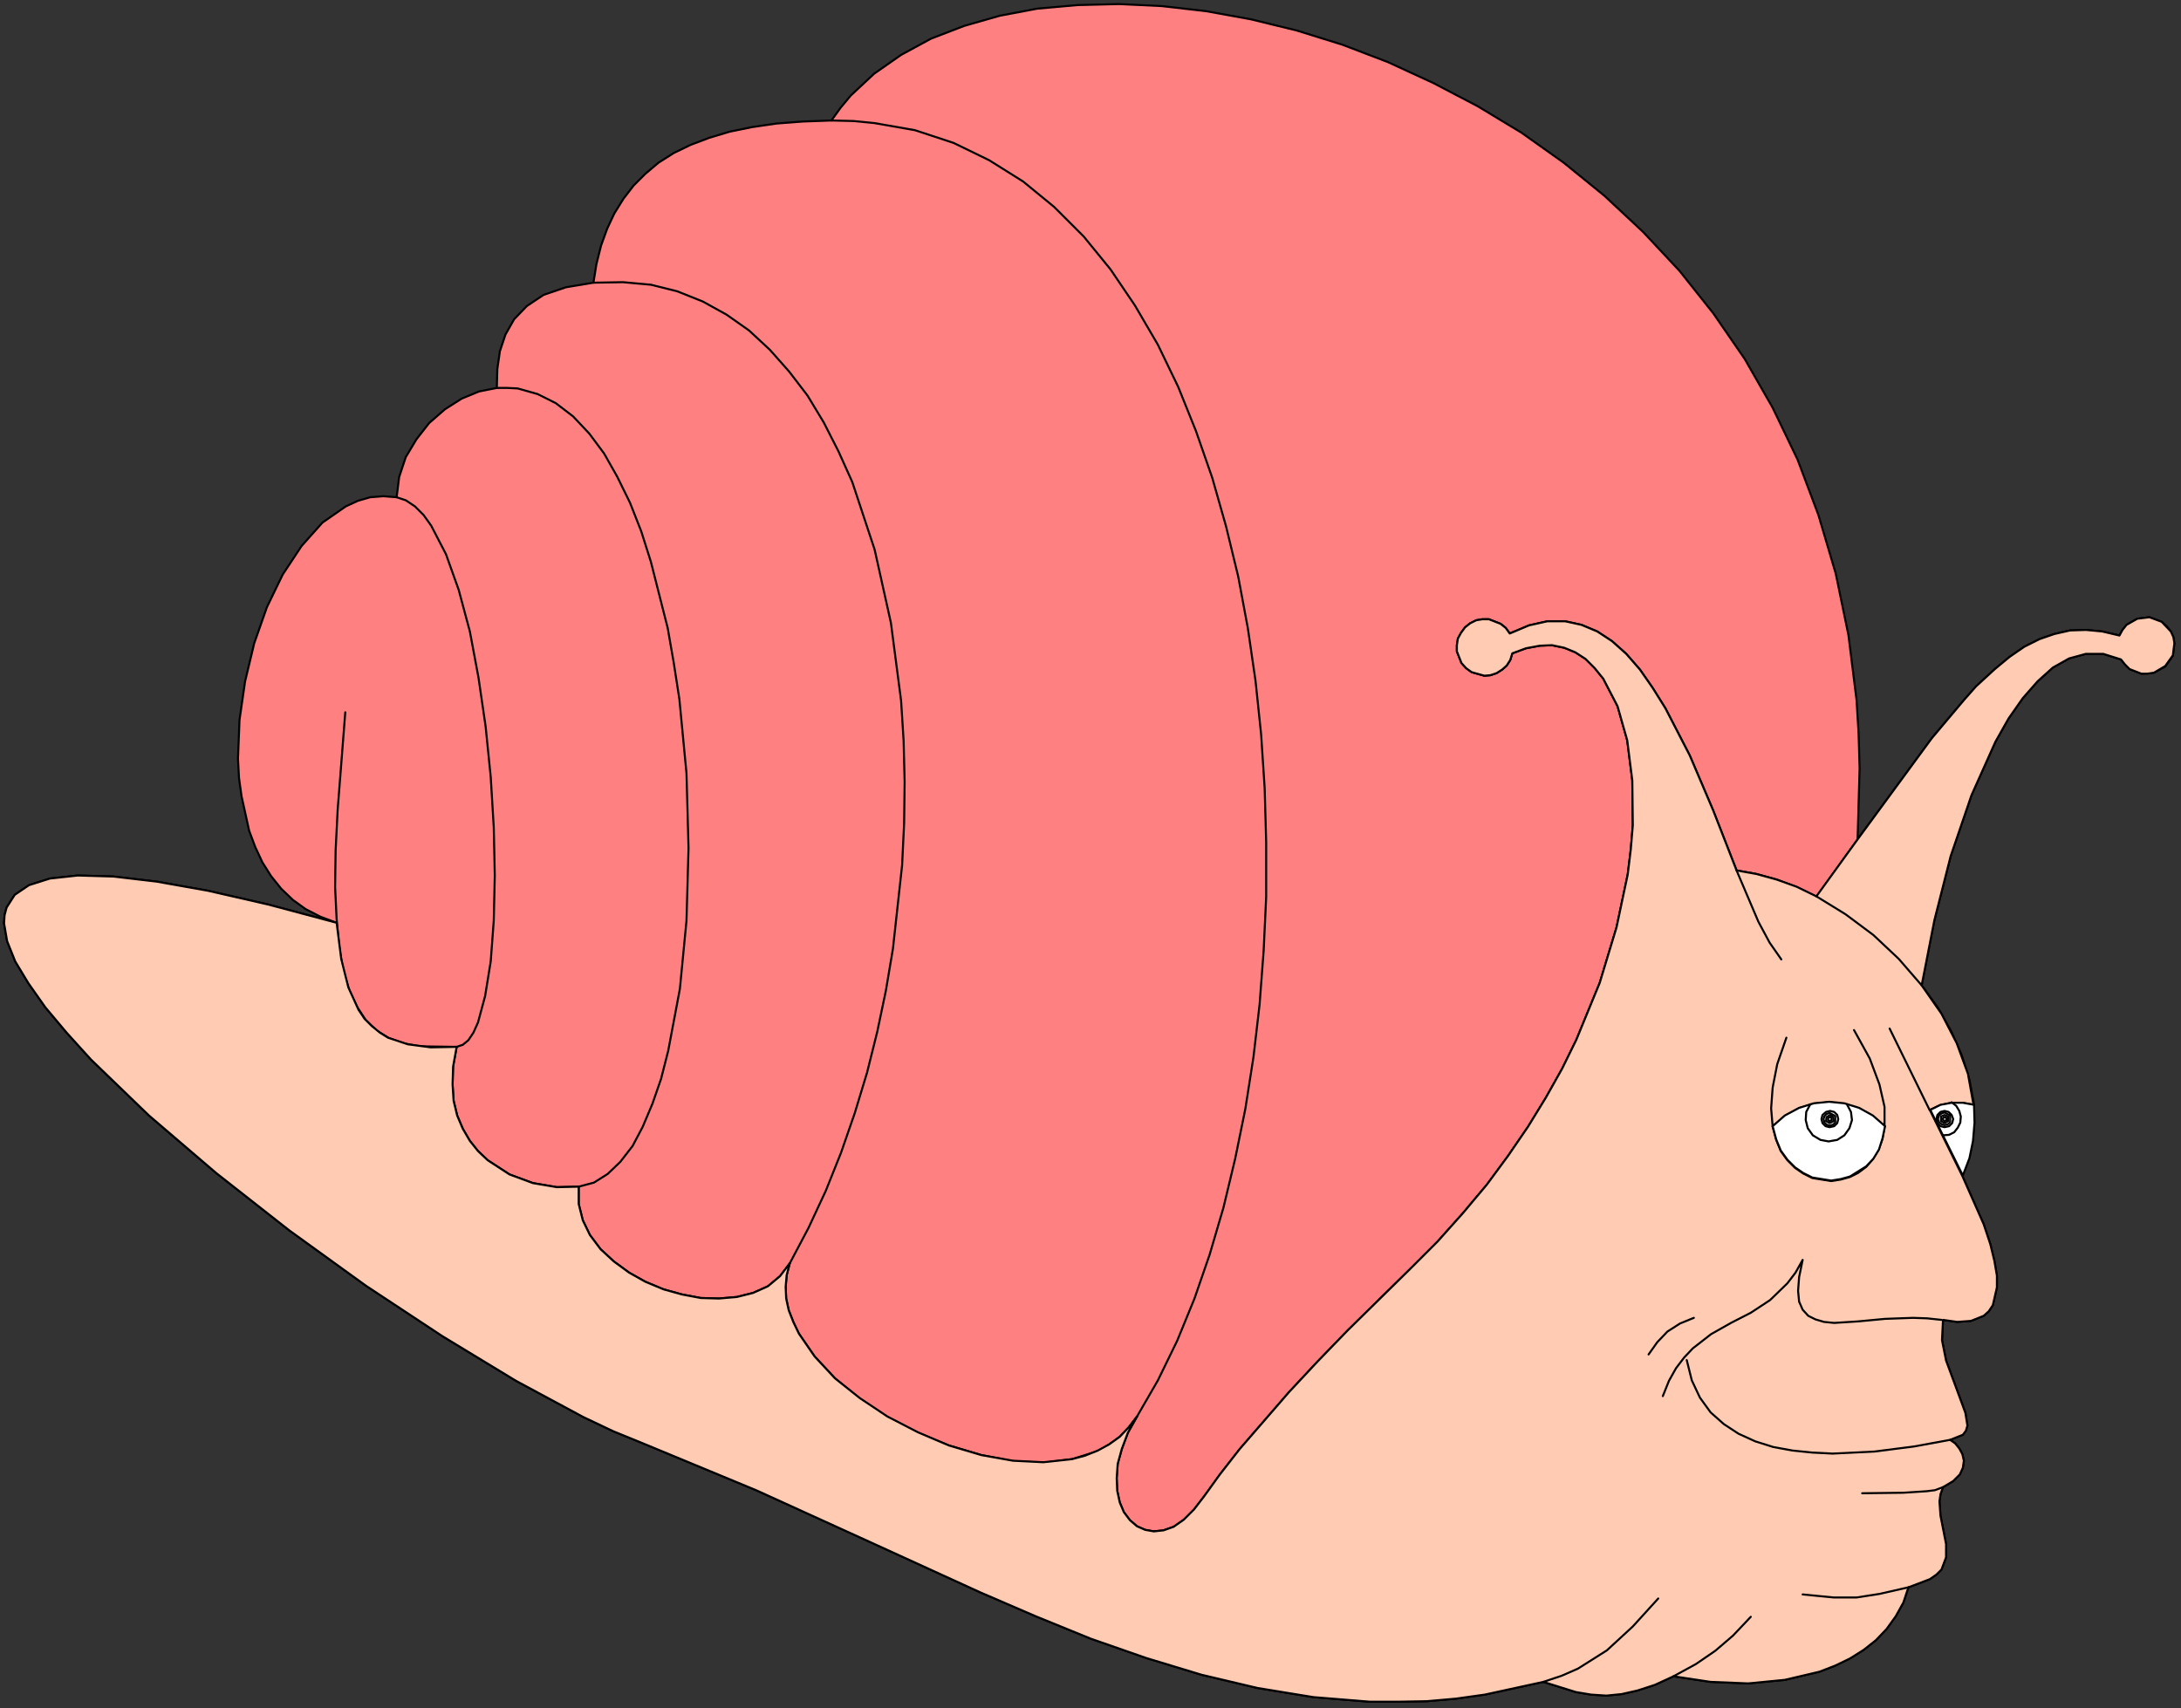 <?xml version="1.0" encoding="UTF-8" standalone="no"?>
<svg
   xmlns:dc="http://purl.org/dc/elements/1.1/"
   xmlns:cc="http://creativecommons.org/ns#"
   xmlns:rdf="http://www.w3.org/1999/02/22-rdf-syntax-ns#"
   xmlns:svg="http://www.w3.org/2000/svg"
   xmlns="http://www.w3.org/2000/svg"
   xmlns:sodipodi="http://sodipodi.sourceforge.net/DTD/sodipodi-0.dtd"
   xmlns:inkscape="http://www.inkscape.org/namespaces/inkscape"
   version="1.0"
   width="75.636mm"
   height="59.249mm"
   id="svg124"
   sodipodi:docname="CS000374.WMF">
  <rect width="100%" height="100%" fill="#333333" stroke="none"/>
  <sodipodi:namedview
     pagecolor="#ffffff"
     bordercolor="#666666"
     borderopacity="1"
     objecttolerance="10"
     gridtolerance="10"
     guidetolerance="10"
     inkscape:pageopacity="0"
     inkscape:pageshadow="2"
     inkscape:window-width="640"
     inkscape:window-height="480"
     id="namedview126" />
  <defs
     id="defs6">
    <clipPath
       clipPathUnits="userSpaceOnUse"
       id="clipWmfPath1">
      <path
         d="M 0,0 L 285.733,0 L 285.733,223.8 L 0,223.8 z"
         id="path2" />
    </clipPath>
    <pattern
       id="WMFhbasepattern"
       patternUnits="userSpaceOnUse"
       width="6"
       height="6"
       x="0"
       y="0" />
  </defs>
  <path
     style="fill:#ff8080;fill-rule:evenodd;fill-opacity:1;stroke:none;"
     clip-path="url(#clipWmfPath1)"
     d="  M 202.286,220.468   L 194.621,222.134   L 190.822,222.667   L 187.023,223   L 183.291,223.067   L 179.558,223.067   L 172.16,222.467   L 164.828,221.267   L 157.497,219.535   L 150.232,217.335   L 142.967,214.803   L 135.768,211.87   L 128.503,208.738   L 113.907,202.073   L 99.11,195.342   L 83.98,189.077   L 80.381,187.611   L 76.449,185.745   L 67.651,181.013   L 57.986,175.148   L 47.989,168.55   L 37.924,161.285   L 28.327,153.754   L 19.529,146.223   L 11.931,138.892   L 8.731,135.36   L 5.932,132.027   L 3.732,128.895   L 2,126.029   L 0.933,123.363   L 0.533,121.031   L 0.6,119.964   L 0.866,118.965   L 1.933,117.298   L 3.799,116.032   L 6.532,115.166   L 10.198,114.766   L 14.863,114.899   L 20.529,115.566   L 27.26,116.765   L 35.125,118.565   L 44.123,120.964   L 41.99,120.164   L 40.057,119.165   L 38.391,117.965   L 36.858,116.499   L 35.525,114.832   L 34.392,113.033   L 33.459,111.034   L 32.659,108.901   L 31.659,104.369   L 31.326,101.97   L 31.193,99.437   L 31.393,94.372   L 32.126,89.307   L 33.326,84.308   L 34.992,79.576   L 37.058,75.311   L 39.524,71.579   L 42.257,68.513   L 45.323,66.38   L 46.922,65.647   L 48.522,65.181   L 50.255,65.047   L 51.988,65.181   L 52.321,62.515   L 53.188,59.915   L 54.587,57.583   L 56.254,55.45   L 58.32,53.651   L 60.519,52.251   L 62.785,51.318   L 65.118,50.852   L 65.185,48.386   L 65.518,46.053   L 66.251,43.854   L 67.384,41.854   L 69.051,40.121   L 71.25,38.655   L 74.183,37.655   L 77.782,37.056   L 78.182,34.59   L 78.782,32.19   L 79.581,29.991   L 80.515,27.992   L 81.714,26.059   L 83.047,24.326   L 84.58,22.793   L 86.313,21.327   L 88.313,20.061   L 90.512,18.994   L 92.978,18.061   L 95.644,17.262   L 98.577,16.662   L 101.776,16.195   L 105.242,15.929   L 108.975,15.795   L 110.174,14.129   L 111.507,12.53   L 114.573,9.664   L 118.106,7.198   L 122.038,5.065   L 126.371,3.399   L 131.036,2.066   L 135.968,1.133   L 141.234,0.666   L 146.699,0.533   L 152.298,0.8   L 158.096,1.466   L 163.962,2.533   L 169.96,3.999   L 175.959,5.865   L 181.891,8.131   L 187.823,10.863   L 193.688,13.929   L 199.42,17.395   L 204.952,21.327   L 210.284,25.659   L 215.35,30.391   L 220.149,35.523   L 224.548,41.054   L 228.68,47.053   L 232.346,53.451   L 235.612,60.249   L 238.344,67.513   L 240.611,75.178   L 242.277,83.242   L 243.343,91.773   L 243.61,96.171   L 243.743,100.703   L 243.477,110.034   L 253.208,96.771   L 257.473,91.706   L 259.006,89.973   L 261.472,87.707   L 263.405,86.108   L 265.338,84.775   L 267.338,83.775   L 269.271,83.109   L 271.337,82.642   L 273.403,82.575   L 275.536,82.775   L 277.802,83.309   L 278.202,82.575   L 278.735,81.909   L 280.135,81.109   L 281.734,80.909   L 283.334,81.509   L 284,82.109   L 284.534,82.775   L 284.867,83.508   L 285,84.375   L 284.8,85.974   L 283.8,87.374   L 282.334,88.174   L 280.668,88.307   L 279.135,87.707   L 278.535,87.107   L 278.002,86.441   L 275.669,85.708   L 273.403,85.708   L 271.203,86.308   L 269.071,87.507   L 267.071,89.307   L 265.138,91.506   L 263.272,94.172   L 261.539,97.238   L 258.406,104.236   L 255.674,112.233   L 253.541,120.631   L 251.875,129.162   L 254.007,132.094   L 255.74,135.16   L 257.14,138.359   L 258.14,141.558   L 258.74,144.757   L 258.74,147.956   L 258.273,151.088   L 257.207,154.154   L 260.006,160.486   L 260.872,163.085   L 261.406,165.284   L 261.739,167.217   L 261.739,168.75   L 261.206,171.082   L 260.673,171.882   L 260.006,172.482   L 258.34,173.148   L 256.54,173.282   L 254.674,173.015   L 254.541,175.681   L 255.074,178.347   L 256.873,183.212   L 257.607,185.212   L 257.873,186.878   L 257.673,187.544   L 257.273,188.077   L 255.607,188.744   L 256.274,189.21   L 256.807,189.877   L 257.207,190.61   L 257.407,191.476   L 257.273,192.409   L 256.873,193.276   L 256.007,194.142   L 254.674,194.942   L 254.341,195.875   L 254.207,196.808   L 254.341,198.674   L 255.074,202.406   L 255.074,204.139   L 254.474,205.739   L 253.807,206.405   L 252.941,207.005   L 250.142,208.071   L 249.475,210.071   L 248.475,211.87   L 247.276,213.536   L 245.876,215.003   L 244.276,216.269   L 242.477,217.402   L 240.544,218.335   L 238.478,219.135   L 233.945,220.201   L 229.147,220.668   L 224.214,220.468   L 219.349,219.735   L 216.883,220.868   L 214.617,221.601   L 212.55,222.067   L 210.551,222.267   L 208.551,222.134   L 206.552,221.801   L 202.286,220.468  z "
     id="path8" />
  <path
     style="fill:none;stroke:#000000;stroke-width:0.267px;stroke-linecap:round;stroke-linejoin:round;stroke-miterlimit:4;stroke-dasharray:none;stroke-opacity:1;"
     clip-path="url(#clipWmfPath1)"
     d="  M 202.286,220.468   L 194.621,222.134   L 190.822,222.667   L 187.023,223   L 183.291,223.067   L 179.558,223.067   L 172.16,222.467   L 164.828,221.267   L 157.497,219.535   L 150.232,217.335   L 142.967,214.803   L 135.768,211.87   L 128.503,208.738   L 113.907,202.073   L 99.11,195.342   L 83.98,189.077   L 80.381,187.611   L 76.449,185.745   L 67.651,181.013   L 57.986,175.148   L 47.989,168.55   L 37.924,161.285   L 28.327,153.754   L 19.529,146.223   L 11.931,138.892   L 8.731,135.36   L 5.932,132.027   L 3.732,128.895   L 2,126.029   L 0.933,123.363   L 0.533,121.031   L 0.6,119.964   L 0.866,118.965   L 1.933,117.298   L 3.799,116.032   L 6.532,115.166   L 10.198,114.766   L 14.863,114.899   L 20.529,115.566   L 27.26,116.765   L 35.125,118.565   L 44.123,120.964   L 41.99,120.164   L 40.057,119.165   L 38.391,117.965   L 36.858,116.499   L 35.525,114.832   L 34.392,113.033   L 33.459,111.034   L 32.659,108.901   L 31.659,104.369   L 31.326,101.97   L 31.193,99.437   L 31.393,94.372   L 32.126,89.307   L 33.326,84.308   L 34.992,79.576   L 37.058,75.311   L 39.524,71.579   L 42.257,68.513   L 45.323,66.38   L 46.922,65.647   L 48.522,65.181   L 50.255,65.047   L 51.988,65.181   L 52.321,62.515   L 53.188,59.915   L 54.587,57.583   L 56.254,55.45   L 58.32,53.651   L 60.519,52.251   L 62.785,51.318   L 65.118,50.852   L 65.185,48.386   L 65.518,46.053   L 66.251,43.854   L 67.384,41.854   L 69.051,40.121   L 71.25,38.655   L 74.183,37.655   L 77.782,37.056   L 78.182,34.59   L 78.782,32.19   L 79.581,29.991   L 80.515,27.992   L 81.714,26.059   L 83.047,24.326   L 84.58,22.793   L 86.313,21.327   L 88.313,20.061   L 90.512,18.994   L 92.978,18.061   L 95.644,17.262   L 98.577,16.662   L 101.776,16.195   L 105.242,15.929   L 108.975,15.795   L 110.174,14.129   L 111.507,12.53   L 114.573,9.664   L 118.106,7.198   L 122.038,5.065   L 126.371,3.399   L 131.036,2.066   L 135.968,1.133   L 141.234,0.666   L 146.699,0.533   L 152.298,0.8   L 158.096,1.466   L 163.962,2.533   L 169.96,3.999   L 175.959,5.865   L 181.891,8.131   L 187.823,10.863   L 193.688,13.929   L 199.42,17.395   L 204.952,21.327   L 210.284,25.659   L 215.35,30.391   L 220.149,35.523   L 224.548,41.054   L 228.68,47.053   L 232.346,53.451   L 235.612,60.249   L 238.344,67.513   L 240.611,75.178   L 242.277,83.242   L 243.343,91.773   L 243.61,96.171   L 243.743,100.703   L 243.477,110.034   L 253.208,96.771   L 257.473,91.706   L 259.006,89.973   L 261.472,87.707   L 263.405,86.108   L 265.338,84.775   L 267.338,83.775   L 269.271,83.109   L 271.337,82.642   L 273.403,82.575   L 275.536,82.775   L 277.802,83.309   L 278.202,82.575   L 278.735,81.909   L 280.135,81.109   L 281.734,80.909   L 283.334,81.509   L 284,82.109   L 284.534,82.775   L 284.867,83.508   L 285,84.375   L 284.8,85.974   L 283.8,87.374   L 282.334,88.174   L 280.668,88.307   L 279.135,87.707   L 278.535,87.107   L 278.002,86.441   L 275.669,85.708   L 273.403,85.708   L 271.203,86.308   L 269.071,87.507   L 267.071,89.307   L 265.138,91.506   L 263.272,94.172   L 261.539,97.238   L 258.406,104.236   L 255.674,112.233   L 253.541,120.631   L 251.875,129.162   L 254.007,132.094   L 255.74,135.16   L 257.14,138.359   L 258.14,141.558   L 258.74,144.757   L 258.74,147.956   L 258.273,151.088   L 257.207,154.154   L 260.006,160.486   L 260.872,163.085   L 261.406,165.284   L 261.739,167.217   L 261.739,168.75   L 261.206,171.082   L 260.673,171.882   L 260.006,172.482   L 258.34,173.148   L 256.54,173.282   L 254.674,173.015   L 254.541,175.681   L 255.074,178.347   L 256.873,183.212   L 257.607,185.212   L 257.873,186.878   L 257.673,187.544   L 257.273,188.077   L 255.607,188.744   L 256.274,189.21   L 256.807,189.877   L 257.207,190.61   L 257.407,191.476   L 257.273,192.409   L 256.873,193.276   L 256.007,194.142   L 254.674,194.942   L 254.341,195.875   L 254.207,196.808   L 254.341,198.674   L 255.074,202.406   L 255.074,204.139   L 254.474,205.739   L 253.807,206.405   L 252.941,207.005   L 250.142,208.071   L 249.475,210.071   L 248.475,211.87   L 247.276,213.536   L 245.876,215.003   L 244.276,216.269   L 242.477,217.402   L 240.544,218.335   L 238.478,219.135   L 233.945,220.201   L 229.147,220.668   L 224.214,220.468   L 219.349,219.735   L 216.883,220.868   L 214.617,221.601   L 212.55,222.067   L 210.551,222.267   L 208.551,222.134   L 206.552,221.801   L 202.286,220.468  z "
     id="path10" />
  <path
     style="fill:none;stroke:#000000;stroke-width:0.267px;stroke-linecap:round;stroke-linejoin:round;stroke-miterlimit:4;stroke-dasharray:none;stroke-opacity:1;"
     clip-path="url(#clipWmfPath1)"
     d="  M 45.256,93.372   L 44.256,106.168   L 43.99,111.5   L 43.923,116.299   L 44.123,120.497   L 44.456,124.096   L 44.99,127.229   L 45.789,129.828   L 46.789,131.961   L 47.922,133.694   L 49.388,135.093   L 50.988,136.093   L 52.854,136.759   L 54.987,137.159   L 59.853,137.226   L 60.653,136.959   L 61.386,136.359   L 62.052,135.36   L 62.652,134.027   L 63.585,130.561   L 64.318,126.029   L 64.718,120.697   L 64.852,114.766   L 64.718,108.434   L 64.318,101.836   L 63.652,95.238   L 62.719,88.84   L 61.586,82.775   L 60.119,77.31   L 58.453,72.645   L 56.52,68.913   L 55.52,67.513   L 54.387,66.38   L 53.188,65.58   L 51.988,65.181  "
     id="path12" />
  <path
     style="fill:none;stroke:#000000;stroke-width:0.267px;stroke-linecap:round;stroke-linejoin:round;stroke-miterlimit:4;stroke-dasharray:none;stroke-opacity:1;"
     clip-path="url(#clipWmfPath1)"
     d="  M 65.118,50.852   L 66.518,50.852   L 67.851,50.918   L 70.45,51.651   L 72.85,52.851   L 75.116,54.584   L 77.249,56.85   L 79.182,59.449   L 80.914,62.515   L 82.581,65.914   L 84.047,69.646   L 85.313,73.645   L 87.513,82.309   L 88.313,86.907   L 89.046,91.639   L 89.979,101.37   L 90.246,111.167   L 89.979,120.697   L 89.113,129.628   L 87.58,137.759   L 86.646,141.425   L 85.513,144.69   L 84.247,147.689   L 82.914,150.222   L 81.314,152.288   L 79.648,153.888   L 77.849,155.02   L 75.849,155.554   L 72.983,155.62   L 69.85,155.087   L 66.784,153.954   L 63.918,152.088   L 62.652,150.888   L 61.586,149.555   L 60.653,147.956   L 59.919,146.223   L 59.453,144.29   L 59.319,142.158   L 59.386,139.825   L 59.853,137.226  "
     id="path14" />
  <path
     style="fill:none;stroke:#000000;stroke-width:0.267px;stroke-linecap:round;stroke-linejoin:round;stroke-miterlimit:4;stroke-dasharray:none;stroke-opacity:1;"
     clip-path="url(#clipWmfPath1)"
     d="  M 75.849,155.554   L 75.849,157.82   L 76.382,159.952   L 77.315,161.885   L 78.715,163.751   L 80.448,165.351   L 82.447,166.817   L 84.58,168.017   L 86.98,169.016   L 89.379,169.683   L 91.845,170.149   L 94.245,170.216   L 96.577,170.016   L 98.71,169.483   L 100.643,168.616   L 102.243,167.284   L 103.509,165.617   L 105.975,160.952   L 108.241,156.087   L 110.241,151.088   L 112.041,145.89   L 113.64,140.625   L 114.973,135.293   L 116.106,129.895   L 117.039,124.363   L 118.239,113.433   L 118.506,107.901   L 118.572,102.503   L 118.439,97.104   L 118.106,91.839   L 116.773,81.642   L 114.64,72.045   L 111.707,63.181   L 109.908,59.182   L 107.975,55.384   L 105.842,51.851   L 103.443,48.719   L 100.91,45.853   L 98.177,43.32   L 95.244,41.254   L 92.112,39.522   L 88.779,38.189   L 85.313,37.322   L 81.648,36.989   L 77.782,37.056  "
     id="path16" />
  <path
     style="fill:none;stroke:#000000;stroke-width:0.267px;stroke-linecap:round;stroke-linejoin:round;stroke-miterlimit:4;stroke-dasharray:none;stroke-opacity:1;"
     clip-path="url(#clipWmfPath1)"
     d="  M 108.975,15.795   L 111.841,15.862   L 114.573,16.129   L 119.905,17.062   L 124.971,18.728   L 129.636,20.994   L 134.102,23.793   L 138.168,27.125   L 142.034,30.991   L 145.566,35.323   L 148.765,40.055   L 151.765,45.187   L 154.431,50.718   L 156.763,56.517   L 158.896,62.648   L 160.696,68.979   L 162.295,75.577   L 163.562,82.375   L 164.562,89.24   L 165.295,96.238   L 165.761,103.303   L 165.961,110.434   L 165.961,117.565   L 165.628,124.63   L 165.095,131.694   L 164.295,138.559   L 163.229,145.357   L 161.896,151.888   L 160.363,158.286   L 158.563,164.418   L 156.563,170.216   L 154.297,175.748   L 151.765,180.946   L 149.032,185.678   L 147.965,187.078   L 146.766,188.344   L 145.366,189.344   L 143.9,190.21   L 140.501,191.276   L 136.768,191.743   L 132.769,191.543   L 128.637,190.743   L 124.371,189.477   L 120.305,187.811   L 116.306,185.745   L 112.707,183.345   L 109.441,180.68   L 106.775,177.814   L 104.709,174.815   L 103.976,173.282   L 103.376,171.749   L 103.043,170.216   L 102.976,168.683   L 103.109,167.15   L 103.509,165.617  "
     id="path18" />
  <path
     style="fill:none;stroke:#000000;stroke-width:0.267px;stroke-linecap:round;stroke-linejoin:round;stroke-miterlimit:4;stroke-dasharray:none;stroke-opacity:1;"
     clip-path="url(#clipWmfPath1)"
     d="  M 149.032,185.678   L 147.832,187.811   L 147.032,189.943   L 146.499,191.876   L 146.366,193.742   L 146.433,195.408   L 146.766,196.941   L 147.299,198.208   L 148.099,199.274   L 149.032,200.074   L 150.098,200.54   L 151.231,200.74   L 152.498,200.607   L 153.831,200.14   L 155.164,199.207   L 156.497,197.874   L 157.83,196.142   L 159.896,193.276   L 162.495,189.943   L 168.961,182.479   L 172.693,178.48   L 176.625,174.415   L 184.824,166.35   L 188.423,162.752   L 191.755,159.019   L 194.888,155.287   L 197.687,151.488   L 200.287,147.689   L 202.619,143.89   L 204.752,140.092   L 206.618,136.293   L 209.684,128.828   L 211.884,121.564   L 213.35,114.633   L 213.75,111.367   L 214.017,108.168   L 213.95,102.303   L 213.284,97.038   L 212.017,92.572   L 210.151,88.974   L 209.018,87.574   L 207.818,86.374   L 206.485,85.508   L 205.019,84.908   L 203.419,84.575   L 201.82,84.641   L 200.02,84.975   L 198.22,85.641   L 197.954,86.508   L 197.487,87.241   L 196.887,87.774   L 196.154,88.24   L 195.354,88.507   L 194.555,88.574   L 192.888,88.107   L 192.155,87.574   L 191.555,86.907   L 190.955,85.375   L 190.955,84.575   L 191.089,83.708   L 191.489,82.975   L 192.022,82.242   L 192.688,81.709   L 193.488,81.309   L 194.288,81.176   L 195.154,81.176   L 196.687,81.776   L 197.354,82.309   L 197.887,83.042   L 200.42,81.976   L 202.819,81.442   L 205.152,81.442   L 207.285,81.909   L 209.351,82.775   L 211.284,84.042   L 213.15,85.708   L 214.95,87.774   L 216.616,90.173   L 218.282,92.839   L 221.482,99.037   L 224.548,106.235   L 227.614,114.099   L 230.48,120.831   L 231.946,123.563   L 233.479,125.763  "
     id="path20" />
  <path
     style="fill:none;stroke:#000000;stroke-width:0.267px;stroke-linecap:round;stroke-linejoin:round;stroke-miterlimit:4;stroke-dasharray:none;stroke-opacity:1;"
     clip-path="url(#clipWmfPath1)"
     d="  M 227.614,114.099   L 230.213,114.566   L 232.879,115.299   L 235.478,116.299   L 238.078,117.565   L 241.877,119.831   L 245.543,122.564   L 248.875,125.696   L 251.875,129.162  "
     id="path22" />
  <path
     style="fill:none;stroke:#000000;stroke-width:0.267px;stroke-linecap:round;stroke-linejoin:round;stroke-miterlimit:4;stroke-dasharray:none;stroke-opacity:1;"
     clip-path="url(#clipWmfPath1)"
     d="  M 243.477,110.034   L 238.078,117.565  "
     id="path24" />
  <path
     style="fill:none;stroke:#000000;stroke-width:0.267px;stroke-linecap:round;stroke-linejoin:round;stroke-miterlimit:4;stroke-dasharray:none;stroke-opacity:1;"
     clip-path="url(#clipWmfPath1)"
     d="  M 247.676,134.827   L 257.207,154.154  "
     id="path26" />
  <path
     style="fill:none;stroke:#000000;stroke-width:0.267px;stroke-linecap:round;stroke-linejoin:round;stroke-miterlimit:4;stroke-dasharray:none;stroke-opacity:1;"
     clip-path="url(#clipWmfPath1)"
     d="  M 258.673,144.824   L 257.207,144.557   L 255.74,144.557   L 254.274,144.89   L 252.941,145.49  "
     id="path28" />
  <path
     style="fill:none;stroke:#000000;stroke-width:0.267px;stroke-linecap:round;stroke-linejoin:round;stroke-miterlimit:4;stroke-dasharray:none;stroke-opacity:1;"
     clip-path="url(#clipWmfPath1)"
     d="  M 254.607,148.889   L 255.407,148.822   L 256.074,148.422   L 256.607,147.889   L 256.873,147.156   L 257.007,146.423   L 256.807,145.69   L 256.407,145.023   L 255.74,144.557  "
     id="path30" />
  <path
     style="fill:none;stroke:#000000;stroke-width:0.267px;stroke-linecap:round;stroke-linejoin:round;stroke-miterlimit:4;stroke-dasharray:none;stroke-opacity:1;"
     clip-path="url(#clipWmfPath1)"
     d="  M 254.807,145.623   L 254.274,145.757   L 253.874,146.156   L 253.741,146.69   L 253.874,147.289   L 254.274,147.689   L 254.807,147.823   L 255.34,147.689   L 255.74,147.289   L 255.94,146.69   L 255.807,146.156   L 255.407,145.757   L 254.807,145.623  z "
     id="path32" />
  <path
     style="fill:none;stroke:#000000;stroke-width:0.267px;stroke-linecap:round;stroke-linejoin:round;stroke-miterlimit:4;stroke-dasharray:none;stroke-opacity:1;"
     clip-path="url(#clipWmfPath1)"
     d="  M 254.807,145.89   L 254.407,146.023   L 254.141,146.29   L 254.007,146.69   L 254.141,147.156   L 254.407,147.489   L 254.807,147.556   L 255.54,147.156   L 255.607,146.69   L 255.54,146.29   L 255.274,146.023   L 254.807,145.89  z "
     id="path34" />
  <path
     style="fill:none;stroke:#000000;stroke-width:0.267px;stroke-linecap:round;stroke-linejoin:round;stroke-miterlimit:4;stroke-dasharray:none;stroke-opacity:1;"
     clip-path="url(#clipWmfPath1)"
     d="  M 254.807,146.156   L 254.341,146.423   L 254.341,146.956   L 254.807,147.289   L 255.274,146.956   L 255.274,146.423   L 254.807,146.156  z "
     id="path36" />
  <path
     style="fill:none;stroke:#000000;stroke-width:0.267px;stroke-linecap:round;stroke-linejoin:round;stroke-miterlimit:4;stroke-dasharray:none;stroke-opacity:1;"
     clip-path="url(#clipWmfPath1)"
     d="  M 254.807,146.423   L 254.607,146.556   L 254.541,146.89   L 254.807,147.023   L 255.074,146.89   L 255.074,146.556   L 254.807,146.423  z "
     id="path38" />
  <path
     style="fill:none;stroke:#000000;stroke-width:0.267px;stroke-linecap:round;stroke-linejoin:round;stroke-miterlimit:4;stroke-dasharray:none;stroke-opacity:1;"
     clip-path="url(#clipWmfPath1)"
     d="  M 239.811,145.69   L 239.278,145.823   L 238.878,146.223   L 238.744,146.756   L 238.878,147.289   L 239.278,147.689   L 239.811,147.823   L 240.344,147.689   L 240.744,147.289   L 240.877,146.756   L 240.744,146.223   L 240.344,145.823   L 239.811,145.69  z "
     id="path40" />
  <path
     style="fill:none;stroke:#000000;stroke-width:0.267px;stroke-linecap:round;stroke-linejoin:round;stroke-miterlimit:4;stroke-dasharray:none;stroke-opacity:1;"
     clip-path="url(#clipWmfPath1)"
     d="  M 239.811,145.957   L 239.411,146.09   L 239.078,146.356   L 239.011,146.756   L 239.144,147.156   L 239.811,147.556   L 240.477,147.156   L 240.477,146.356   L 240.211,146.09   L 239.811,145.957  z "
     id="path42" />
  <path
     style="fill:none;stroke:#000000;stroke-width:0.267px;stroke-linecap:round;stroke-linejoin:round;stroke-miterlimit:4;stroke-dasharray:none;stroke-opacity:1;"
     clip-path="url(#clipWmfPath1)"
     d="  M 239.811,146.223   L 239.344,146.49   L 239.344,147.023   L 239.811,147.289   L 240.277,147.023   L 240.277,146.49   L 239.811,146.223  z "
     id="path44" />
  <path
     style="fill:none;stroke:#000000;stroke-width:0.267px;stroke-linecap:round;stroke-linejoin:round;stroke-miterlimit:4;stroke-dasharray:none;stroke-opacity:1;"
     clip-path="url(#clipWmfPath1)"
     d="  M 239.811,146.49   L 239.611,146.623   L 239.544,146.89   L 239.811,147.023   L 240.011,146.89   L 240.011,146.623   L 239.811,146.49  z "
     id="path46" />
  <path
     style="fill:none;stroke:#000000;stroke-width:0.267px;stroke-linecap:round;stroke-linejoin:round;stroke-miterlimit:4;stroke-dasharray:none;stroke-opacity:1;"
     clip-path="url(#clipWmfPath1)"
     d="  M 242.01,144.757   L 242.543,145.757   L 242.677,146.89   L 242.343,147.956   L 241.677,148.889   L 240.744,149.489   L 239.677,149.689   L 238.544,149.489   L 237.611,148.889   L 236.945,147.956   L 236.611,146.89   L 236.745,145.823   L 237.211,144.824  "
     id="path48" />
  <path
     style="fill:none;stroke:#000000;stroke-width:0.267px;stroke-linecap:round;stroke-linejoin:round;stroke-miterlimit:4;stroke-dasharray:none;stroke-opacity:1;"
     clip-path="url(#clipWmfPath1)"
     d="  M 232.346,147.689   L 233.945,146.29   L 235.745,145.29   L 237.678,144.69   L 239.677,144.49   L 241.677,144.69   L 243.61,145.29   L 245.409,146.29   L 247.009,147.689  "
     id="path50" />
  <path
     style="fill:none;stroke:#000000;stroke-width:0.267px;stroke-linecap:round;stroke-linejoin:round;stroke-miterlimit:4;stroke-dasharray:none;stroke-opacity:1;"
     clip-path="url(#clipWmfPath1)"
     d="  M 243.01,135.093   L 245.343,139.425   L 246.676,143.291   L 246.942,145.023   L 247.076,146.623   L 246.676,149.356   L 245.743,151.555   L 244.276,153.221   L 242.41,154.287   L 240.411,154.754   L 238.344,154.621   L 236.345,153.888   L 234.612,152.488   L 233.212,150.489   L 232.346,147.889   L 232.146,146.29   L 232.079,144.624   L 232.279,142.691   L 232.679,140.625   L 234.145,136.026  "
     id="path52" />
  <path
     style="fill:none;stroke:#000000;stroke-width:0.267px;stroke-linecap:round;stroke-linejoin:round;stroke-miterlimit:4;stroke-dasharray:none;stroke-opacity:1;"
     clip-path="url(#clipWmfPath1)"
     d="  M 254.474,173.015   L 252.608,172.815   L 250.742,172.749   L 247.076,172.882   L 243.543,173.215   L 240.411,173.415   L 239.078,173.282   L 237.945,172.948   L 237.011,172.482   L 236.278,171.682   L 235.812,170.616   L 235.678,169.216   L 235.812,167.417   L 236.278,165.151   L 235.345,166.817   L 234.279,168.217   L 232.013,170.416   L 229.48,172.082   L 226.88,173.415   L 224.281,174.881   L 221.882,176.747   L 220.749,177.947   L 219.682,179.347   L 218.749,181.013   L 217.949,183.012  "
     id="path54" />
  <path
     style="fill:none;stroke:#000000;stroke-width:0.267px;stroke-linecap:round;stroke-linejoin:round;stroke-miterlimit:4;stroke-dasharray:none;stroke-opacity:1;"
     clip-path="url(#clipWmfPath1)"
     d="  M 216.083,177.547   L 217.216,175.948   L 218.549,174.548   L 220.215,173.482   L 222.015,172.749  "
     id="path56" />
  <path
     style="fill:none;stroke:#000000;stroke-width:0.267px;stroke-linecap:round;stroke-linejoin:round;stroke-miterlimit:4;stroke-dasharray:none;stroke-opacity:1;"
     clip-path="url(#clipWmfPath1)"
     d="  M 221.082,178.28   L 221.748,180.946   L 222.815,183.212   L 224.214,185.145   L 225.947,186.678   L 227.88,187.944   L 230.08,188.944   L 232.412,189.677   L 234.945,190.143   L 237.545,190.41   L 240.211,190.543   L 245.676,190.277   L 250.875,189.61   L 255.607,188.744  "
     id="path58" />
  <path
     style="fill:none;stroke:#000000;stroke-width:0.267px;stroke-linecap:round;stroke-linejoin:round;stroke-miterlimit:4;stroke-dasharray:none;stroke-opacity:1;"
     clip-path="url(#clipWmfPath1)"
     d="  M 244.076,195.742   L 249.475,195.675   L 252.541,195.475   L 253.608,195.342   L 254.674,194.942  "
     id="path60" />
  <path
     style="fill:none;stroke:#000000;stroke-width:0.267px;stroke-linecap:round;stroke-linejoin:round;stroke-miterlimit:4;stroke-dasharray:none;stroke-opacity:1;"
     clip-path="url(#clipWmfPath1)"
     d="  M 250.142,208.071   L 246.343,208.938   L 243.343,209.404   L 240.344,209.404   L 236.278,209.004  "
     id="path62" />
  <path
     style="fill:none;stroke:#000000;stroke-width:0.267px;stroke-linecap:round;stroke-linejoin:round;stroke-miterlimit:4;stroke-dasharray:none;stroke-opacity:1;"
     clip-path="url(#clipWmfPath1)"
     d="  M 229.48,211.937   L 227.147,214.403   L 224.814,216.402   L 222.281,218.135   L 219.349,219.735  "
     id="path64" />
  <path
     style="fill:none;stroke:#000000;stroke-width:0.267px;stroke-linecap:round;stroke-linejoin:round;stroke-miterlimit:4;stroke-dasharray:none;stroke-opacity:1;"
     clip-path="url(#clipWmfPath1)"
     d="  M 202.286,220.468   L 204.686,219.668   L 206.818,218.735   L 210.618,216.336   L 214.017,213.203   L 217.349,209.538  "
     id="path66" />
  <path
     style="fill:#ffccb3;fill-rule:evenodd;fill-opacity:1;stroke:none;"
     clip-path="url(#clipWmfPath1)"
     d="  M 202.286,220.468   L 194.621,222.134   L 190.822,222.667   L 187.023,223   L 183.291,223.067   L 179.558,223.067   L 172.16,222.467   L 164.828,221.267   L 157.497,219.535   L 150.232,217.335   L 142.967,214.803   L 135.768,211.87   L 128.503,208.738   L 113.907,202.073   L 99.11,195.342   L 83.98,189.077   L 80.381,187.611   L 76.449,185.745   L 67.651,181.013   L 57.986,175.148   L 47.989,168.55   L 37.924,161.285   L 28.327,153.754   L 19.529,146.223   L 11.931,138.892   L 8.731,135.36   L 5.932,132.027   L 3.732,128.895   L 2,126.029   L 0.933,123.363   L 0.533,121.031   L 0.6,119.964   L 0.866,118.965   L 1.933,117.298   L 3.799,116.032   L 6.532,115.166   L 10.198,114.766   L 14.863,114.899   L 20.529,115.566   L 27.26,116.765   L 35.125,118.565   L 44.123,120.964   L 44.723,125.696   L 45.656,129.428   L 46.989,132.361   L 47.789,133.56   L 48.722,134.493   L 49.788,135.36   L 50.855,136.026   L 53.454,136.893   L 56.453,137.292   L 59.853,137.226   L 59.386,139.825   L 59.319,142.158   L 59.453,144.29   L 59.919,146.223   L 60.653,147.956   L 61.586,149.555   L 62.652,150.888   L 63.918,152.088   L 66.784,153.954   L 69.85,155.087   L 72.983,155.62   L 75.849,155.554   L 75.849,157.82   L 76.382,159.952   L 77.315,161.885   L 78.715,163.751   L 80.448,165.351   L 82.447,166.817   L 84.58,168.017   L 86.98,169.016   L 89.379,169.683   L 91.845,170.149   L 94.245,170.216   L 96.577,170.016   L 98.71,169.483   L 100.643,168.616   L 102.243,167.284   L 103.509,165.617   L 103.109,167.15   L 102.976,168.683   L 103.043,170.216   L 103.376,171.749   L 103.976,173.282   L 104.709,174.815   L 106.775,177.814   L 109.441,180.68   L 112.707,183.279   L 116.306,185.678   L 120.305,187.744   L 124.371,189.477   L 128.637,190.743   L 132.769,191.476   L 136.768,191.676   L 140.501,191.276   L 142.233,190.81   L 143.9,190.143   L 145.366,189.344   L 146.766,188.344   L 147.965,187.078   L 149.032,185.678   L 147.832,187.811   L 147.032,189.943   L 146.499,191.876   L 146.366,193.742   L 146.433,195.408   L 146.766,196.941   L 147.299,198.208   L 148.099,199.274   L 149.032,200.074   L 150.098,200.54   L 151.231,200.74   L 152.498,200.607   L 153.831,200.14   L 155.164,199.207   L 156.497,197.874   L 157.83,196.142   L 159.896,193.276   L 162.495,189.943   L 168.961,182.479   L 172.693,178.48   L 176.625,174.415   L 184.824,166.35   L 188.423,162.752   L 191.755,159.019   L 194.888,155.287   L 197.687,151.488   L 200.287,147.689   L 202.619,143.89   L 204.752,140.092   L 206.618,136.293   L 209.684,128.828   L 211.884,121.564   L 213.35,114.633   L 213.75,111.367   L 214.017,108.168   L 213.95,102.303   L 213.284,97.038   L 212.017,92.572   L 210.151,88.974   L 209.018,87.574   L 207.818,86.374   L 206.485,85.508   L 205.019,84.908   L 203.419,84.575   L 201.82,84.641   L 200.02,84.975   L 198.22,85.641   L 197.954,86.508   L 197.487,87.241   L 196.887,87.774   L 196.154,88.24   L 195.354,88.507   L 194.555,88.574   L 192.888,88.107   L 192.155,87.574   L 191.555,86.907   L 190.955,85.375   L 190.955,84.575   L 191.089,83.708   L 191.489,82.975   L 192.022,82.242   L 192.688,81.709   L 193.488,81.309   L 194.288,81.176   L 195.154,81.176   L 196.687,81.776   L 197.354,82.309   L 197.887,83.042   L 200.42,81.976   L 202.819,81.442   L 205.152,81.442   L 207.285,81.909   L 209.351,82.775   L 211.284,84.042   L 213.15,85.708   L 214.95,87.774   L 216.616,90.173   L 218.282,92.839   L 221.482,99.037   L 224.548,106.235   L 227.614,114.099   L 230.213,114.566   L 232.879,115.299   L 235.478,116.232   L 238.078,117.498   L 243.477,110.034   L 253.208,96.771   L 257.473,91.706   L 259.006,89.973   L 261.472,87.707   L 263.405,86.108   L 265.338,84.775   L 267.338,83.775   L 269.271,83.109   L 271.337,82.642   L 273.403,82.575   L 275.536,82.775   L 277.802,83.309   L 278.202,82.575   L 278.735,81.909   L 280.135,81.109   L 281.734,80.909   L 283.334,81.509   L 284.534,82.775   L 284.867,83.508   L 285,84.308   L 284.8,85.908   L 283.8,87.307   L 282.334,88.174   L 281.468,88.307   L 280.668,88.307   L 279.135,87.707   L 278.535,87.107   L 278.002,86.441   L 275.669,85.708   L 273.403,85.708   L 271.203,86.308   L 269.071,87.507   L 267.071,89.307   L 265.138,91.506   L 263.272,94.172   L 261.539,97.238   L 258.406,104.236   L 255.674,112.233   L 253.541,120.631   L 251.875,129.162   L 254.474,132.894   L 256.474,136.759   L 257.94,140.758   L 258.673,144.824   L 257.207,144.557   L 255.74,144.557   L 254.274,144.89   L 252.941,145.49   L 257.207,154.154   L 260.006,160.486   L 260.872,163.085   L 261.406,165.284   L 261.739,167.217   L 261.739,168.75   L 261.206,171.082   L 260.673,171.882   L 260.006,172.482   L 258.34,173.148   L 256.54,173.282   L 254.674,173.015   L 254.541,175.681   L 255.074,178.347   L 256.873,183.212   L 257.607,185.212   L 257.873,186.878   L 257.673,187.544   L 257.273,188.077   L 255.607,188.744   L 256.274,189.21   L 256.807,189.877   L 257.207,190.61   L 257.407,191.476   L 257.273,192.409   L 256.873,193.276   L 256.007,194.142   L 254.674,194.942   L 254.341,195.875   L 254.207,196.808   L 254.341,198.674   L 255.074,202.406   L 255.074,204.139   L 254.474,205.739   L 253.807,206.405   L 252.941,207.005   L 250.142,208.071   L 249.475,210.071   L 248.475,211.87   L 247.276,213.536   L 245.876,215.003   L 244.276,216.269   L 242.477,217.402   L 240.544,218.335   L 238.478,219.135   L 233.945,220.201   L 229.147,220.668   L 224.214,220.468   L 219.349,219.735   L 216.883,220.868   L 214.617,221.601   L 212.55,222.067   L 210.551,222.267   L 208.551,222.134   L 206.552,221.801   L 202.286,220.468  z    M 232.346,147.689   L 233.945,146.29   L 235.745,145.29   L 237.678,144.69   L 239.677,144.49   L 241.677,144.69   L 243.61,145.29   L 245.409,146.29   L 247.009,147.689   L 246.742,149.289   L 246.209,150.755   L 245.476,151.955   L 244.61,152.954   L 243.543,153.754   L 242.477,154.287   L 241.277,154.621   L 240.011,154.821   L 237.545,154.421   L 236.345,153.821   L 235.278,153.088   L 234.279,152.088   L 233.412,150.888   L 232.812,149.422   L 232.346,147.689  z   "
     id="path68" />
  <path
     style="fill:none;stroke:#000000;stroke-width:0.267px;stroke-linecap:round;stroke-linejoin:round;stroke-miterlimit:4;stroke-dasharray:none;stroke-opacity:1;"
     clip-path="url(#clipWmfPath1)"
     d="  M 202.286,220.468   L 194.621,222.134   L 190.822,222.667   L 187.023,223   L 183.291,223.067   L 179.558,223.067   L 172.16,222.467   L 164.828,221.267   L 157.497,219.535   L 150.232,217.335   L 142.967,214.803   L 135.768,211.87   L 128.503,208.738   L 113.907,202.073   L 99.11,195.342   L 83.98,189.077   L 80.381,187.611   L 76.449,185.745   L 67.651,181.013   L 57.986,175.148   L 47.989,168.55   L 37.924,161.285   L 28.327,153.754   L 19.529,146.223   L 11.931,138.892   L 8.731,135.36   L 5.932,132.027   L 3.732,128.895   L 2,126.029   L 0.933,123.363   L 0.533,121.031   L 0.6,119.964   L 0.866,118.965   L 1.933,117.298   L 3.799,116.032   L 6.532,115.166   L 10.198,114.766   L 14.863,114.899   L 20.529,115.566   L 27.26,116.765   L 35.125,118.565   L 44.123,120.964   L 44.723,125.696   L 45.656,129.428   L 46.989,132.361   L 47.789,133.56   L 48.722,134.493   L 49.788,135.36   L 50.855,136.026   L 53.454,136.893   L 56.453,137.292   L 59.853,137.226   L 59.386,139.825   L 59.319,142.158   L 59.453,144.29   L 59.919,146.223   L 60.653,147.956   L 61.586,149.555   L 62.652,150.888   L 63.918,152.088   L 66.784,153.954   L 69.85,155.087   L 72.983,155.62   L 75.849,155.554   L 75.849,157.82   L 76.382,159.952   L 77.315,161.885   L 78.715,163.751   L 80.448,165.351   L 82.447,166.817   L 84.58,168.017   L 86.98,169.016   L 89.379,169.683   L 91.845,170.149   L 94.245,170.216   L 96.577,170.016   L 98.71,169.483   L 100.643,168.616   L 102.243,167.284   L 103.509,165.617   L 103.109,167.15   L 102.976,168.683   L 103.043,170.216   L 103.376,171.749   L 103.976,173.282   L 104.709,174.815   L 106.775,177.814   L 109.441,180.68   L 112.707,183.279   L 116.306,185.678   L 120.305,187.744   L 124.371,189.477   L 128.637,190.743   L 132.769,191.476   L 136.768,191.676   L 140.501,191.276   L 142.233,190.81   L 143.9,190.143   L 145.366,189.344   L 146.766,188.344   L 147.965,187.078   L 149.032,185.678   L 147.832,187.811   L 147.032,189.943   L 146.499,191.876   L 146.366,193.742   L 146.433,195.408   L 146.766,196.941   L 147.299,198.208   L 148.099,199.274   L 149.032,200.074   L 150.098,200.54   L 151.231,200.74   L 152.498,200.607   L 153.831,200.14   L 155.164,199.207   L 156.497,197.874   L 157.83,196.142   L 159.896,193.276   L 162.495,189.943   L 168.961,182.479   L 172.693,178.48   L 176.625,174.415   L 184.824,166.35   L 188.423,162.752   L 191.755,159.019   L 194.888,155.287   L 197.687,151.488   L 200.287,147.689   L 202.619,143.89   L 204.752,140.092   L 206.618,136.293   L 209.684,128.828   L 211.884,121.564   L 213.35,114.633   L 213.75,111.367   L 214.017,108.168   L 213.95,102.303   L 213.284,97.038   L 212.017,92.572   L 210.151,88.974   L 209.018,87.574   L 207.818,86.374   L 206.485,85.508   L 205.019,84.908   L 203.419,84.575   L 201.82,84.641   L 200.02,84.975   L 198.22,85.641   L 197.954,86.508   L 197.487,87.241   L 196.887,87.774   L 196.154,88.24   L 195.354,88.507   L 194.555,88.574   L 192.888,88.107   L 192.155,87.574   L 191.555,86.907   L 190.955,85.375   L 190.955,84.575   L 191.089,83.708   L 191.489,82.975   L 192.022,82.242   L 192.688,81.709   L 193.488,81.309   L 194.288,81.176   L 195.154,81.176   L 196.687,81.776   L 197.354,82.309   L 197.887,83.042   L 200.42,81.976   L 202.819,81.442   L 205.152,81.442   L 207.285,81.909   L 209.351,82.775   L 211.284,84.042   L 213.15,85.708   L 214.95,87.774   L 216.616,90.173   L 218.282,92.839   L 221.482,99.037   L 224.548,106.235   L 227.614,114.099   L 230.213,114.566   L 232.879,115.299   L 235.478,116.232   L 238.078,117.498   L 243.477,110.034   L 253.208,96.771   L 257.473,91.706   L 259.006,89.973   L 261.472,87.707   L 263.405,86.108   L 265.338,84.775   L 267.338,83.775   L 269.271,83.109   L 271.337,82.642   L 273.403,82.575   L 275.536,82.775   L 277.802,83.309   L 278.202,82.575   L 278.735,81.909   L 280.135,81.109   L 281.734,80.909   L 283.334,81.509   L 284.534,82.775   L 284.867,83.508   L 285,84.308   L 284.8,85.908   L 283.8,87.307   L 282.334,88.174   L 281.468,88.307   L 280.668,88.307   L 279.135,87.707   L 278.535,87.107   L 278.002,86.441   L 275.669,85.708   L 273.403,85.708   L 271.203,86.308   L 269.071,87.507   L 267.071,89.307   L 265.138,91.506   L 263.272,94.172   L 261.539,97.238   L 258.406,104.236   L 255.674,112.233   L 253.541,120.631   L 251.875,129.162   L 254.474,132.894   L 256.474,136.759   L 257.94,140.758   L 258.673,144.824   L 257.207,144.557   L 255.74,144.557   L 254.274,144.89   L 252.941,145.49   L 257.207,154.154   L 260.006,160.486   L 260.872,163.085   L 261.406,165.284   L 261.739,167.217   L 261.739,168.75   L 261.206,171.082   L 260.673,171.882   L 260.006,172.482   L 258.34,173.148   L 256.54,173.282   L 254.674,173.015   L 254.541,175.681   L 255.074,178.347   L 256.873,183.212   L 257.607,185.212   L 257.873,186.878   L 257.673,187.544   L 257.273,188.077   L 255.607,188.744   L 256.274,189.21   L 256.807,189.877   L 257.207,190.61   L 257.407,191.476   L 257.273,192.409   L 256.873,193.276   L 256.007,194.142   L 254.674,194.942   L 254.341,195.875   L 254.207,196.808   L 254.341,198.674   L 255.074,202.406   L 255.074,204.139   L 254.474,205.739   L 253.807,206.405   L 252.941,207.005   L 250.142,208.071   L 249.475,210.071   L 248.475,211.87   L 247.276,213.536   L 245.876,215.003   L 244.276,216.269   L 242.477,217.402   L 240.544,218.335   L 238.478,219.135   L 233.945,220.201   L 229.147,220.668   L 224.214,220.468   L 219.349,219.735   L 216.883,220.868   L 214.617,221.601   L 212.55,222.067   L 210.551,222.267   L 208.551,222.134   L 206.552,221.801   L 202.286,220.468  z "
     id="path70" />
  <path
     style="fill:none;stroke:#000000;stroke-width:0.267px;stroke-linecap:round;stroke-linejoin:round;stroke-miterlimit:4;stroke-dasharray:none;stroke-opacity:1;"
     clip-path="url(#clipWmfPath1)"
     d="  M 232.346,147.689   L 233.945,146.29   L 235.745,145.29   L 237.678,144.69   L 239.677,144.49   L 241.677,144.69   L 243.61,145.29   L 245.409,146.29   L 247.009,147.689   L 246.742,149.289   L 246.209,150.755   L 245.476,151.955   L 244.61,152.954   L 243.543,153.754   L 242.477,154.287   L 241.277,154.621   L 240.011,154.821   L 237.545,154.421   L 236.345,153.821   L 235.278,153.088   L 234.279,152.088   L 233.412,150.888   L 232.812,149.422   L 232.346,147.689  z "
     id="path72" />
  <path
     style="fill:none;stroke:#000000;stroke-width:0.267px;stroke-linecap:round;stroke-linejoin:round;stroke-miterlimit:4;stroke-dasharray:none;stroke-opacity:1;"
     clip-path="url(#clipWmfPath1)"
     d="  M 227.614,114.099   L 230.48,120.831   L 231.946,123.563   L 233.479,125.763  "
     id="path74" />
  <path
     style="fill:none;stroke:#000000;stroke-width:0.267px;stroke-linecap:round;stroke-linejoin:round;stroke-miterlimit:4;stroke-dasharray:none;stroke-opacity:1;"
     clip-path="url(#clipWmfPath1)"
     d="  M 238.078,117.498   L 241.877,119.831   L 245.543,122.564   L 248.875,125.696   L 251.875,129.162  "
     id="path76" />
  <path
     style="fill:none;stroke:#000000;stroke-width:0.267px;stroke-linecap:round;stroke-linejoin:round;stroke-miterlimit:4;stroke-dasharray:none;stroke-opacity:1;"
     clip-path="url(#clipWmfPath1)"
     d="  M 247.676,134.827   L 252.941,145.557  "
     id="path78" />
  <path
     style="fill:none;stroke:#000000;stroke-width:0.267px;stroke-linecap:round;stroke-linejoin:round;stroke-miterlimit:4;stroke-dasharray:none;stroke-opacity:1;"
     clip-path="url(#clipWmfPath1)"
     d="  M 243.01,135.026   L 245.076,138.759   L 246.343,142.158   L 247.009,145.09   L 247.009,147.689  "
     id="path80" />
  <path
     style="fill:none;stroke:#000000;stroke-width:0.267px;stroke-linecap:round;stroke-linejoin:round;stroke-miterlimit:4;stroke-dasharray:none;stroke-opacity:1;"
     clip-path="url(#clipWmfPath1)"
     d="  M 232.346,147.689   L 232.146,145.29   L 232.346,142.558   L 232.946,139.492   L 234.145,136.026  "
     id="path82" />
  <path
     style="fill:none;stroke:#000000;stroke-width:0.267px;stroke-linecap:round;stroke-linejoin:round;stroke-miterlimit:4;stroke-dasharray:none;stroke-opacity:1;"
     clip-path="url(#clipWmfPath1)"
     d="  M 254.474,173.015   L 252.608,172.815   L 250.742,172.749   L 247.076,172.882   L 243.543,173.215   L 240.411,173.415   L 239.078,173.282   L 237.945,172.948   L 237.011,172.482   L 236.278,171.682   L 235.812,170.616   L 235.678,169.216   L 235.812,167.417   L 236.278,165.151   L 235.345,166.817   L 234.279,168.217   L 232.013,170.416   L 229.48,172.082   L 226.88,173.415   L 224.281,174.881   L 221.882,176.747   L 220.749,177.947   L 219.682,179.347   L 218.749,181.013   L 217.949,183.012  "
     id="path84" />
  <path
     style="fill:none;stroke:#000000;stroke-width:0.267px;stroke-linecap:round;stroke-linejoin:round;stroke-miterlimit:4;stroke-dasharray:none;stroke-opacity:1;"
     clip-path="url(#clipWmfPath1)"
     d="  M 216.083,177.547   L 217.216,175.948   L 218.549,174.548   L 220.215,173.482   L 222.015,172.749  "
     id="path86" />
  <path
     style="fill:none;stroke:#000000;stroke-width:0.267px;stroke-linecap:round;stroke-linejoin:round;stroke-miterlimit:4;stroke-dasharray:none;stroke-opacity:1;"
     clip-path="url(#clipWmfPath1)"
     d="  M 221.082,178.28   L 221.748,180.946   L 222.815,183.212   L 224.214,185.145   L 225.947,186.678   L 227.88,187.944   L 230.08,188.944   L 232.412,189.677   L 234.945,190.143   L 237.545,190.41   L 240.211,190.543   L 245.676,190.277   L 250.875,189.61   L 255.607,188.744  "
     id="path88" />
  <path
     style="fill:none;stroke:#000000;stroke-width:0.267px;stroke-linecap:round;stroke-linejoin:round;stroke-miterlimit:4;stroke-dasharray:none;stroke-opacity:1;"
     clip-path="url(#clipWmfPath1)"
     d="  M 244.076,195.742   L 249.475,195.675   L 252.541,195.475   L 253.608,195.342   L 254.674,194.942  "
     id="path90" />
  <path
     style="fill:none;stroke:#000000;stroke-width:0.267px;stroke-linecap:round;stroke-linejoin:round;stroke-miterlimit:4;stroke-dasharray:none;stroke-opacity:1;"
     clip-path="url(#clipWmfPath1)"
     d="  M 250.142,208.071   L 246.343,208.938   L 243.343,209.404   L 240.344,209.404   L 236.278,209.004  "
     id="path92" />
  <path
     style="fill:none;stroke:#000000;stroke-width:0.267px;stroke-linecap:round;stroke-linejoin:round;stroke-miterlimit:4;stroke-dasharray:none;stroke-opacity:1;"
     clip-path="url(#clipWmfPath1)"
     d="  M 229.48,211.937   L 227.147,214.403   L 224.814,216.402   L 222.281,218.135   L 219.349,219.735  "
     id="path94" />
  <path
     style="fill:none;stroke:#000000;stroke-width:0.267px;stroke-linecap:round;stroke-linejoin:round;stroke-miterlimit:4;stroke-dasharray:none;stroke-opacity:1;"
     clip-path="url(#clipWmfPath1)"
     d="  M 202.286,220.468   L 204.686,219.668   L 206.818,218.735   L 210.618,216.336   L 214.017,213.203   L 217.349,209.538  "
     id="path96" />
  <path
     style="fill:#ffffff;fill-rule:evenodd;fill-opacity:1;stroke:none;"
     clip-path="url(#clipWmfPath1)"
     d="  M 232.346,147.623   L 233.945,146.223   L 235.812,145.223   L 237.745,144.624   L 239.744,144.424   L 241.744,144.624   L 243.676,145.223   L 245.476,146.223   L 247.076,147.623   L 246.742,149.222   L 246.276,150.688   L 245.543,151.888   L 244.61,152.888   L 242.477,154.221   L 241.277,154.554   L 240.011,154.754   L 237.545,154.354   L 236.345,153.754   L 235.278,153.021   L 234.279,152.021   L 233.412,150.822   L 232.812,149.356   L 232.346,147.623  z    M 257.273,154.087   L 253.008,145.49   L 254.341,144.824   L 255.807,144.557   L 257.273,144.557   L 258.74,144.824   L 258.806,147.156   L 258.606,149.555   L 258.14,151.821   L 257.273,154.087  z   "
     id="path98" />
  <path
     style="fill:none;stroke:#000000;stroke-width:0.267px;stroke-linecap:round;stroke-linejoin:round;stroke-miterlimit:4;stroke-dasharray:none;stroke-opacity:1;"
     clip-path="url(#clipWmfPath1)"
     d="  M 232.346,147.623   L 233.945,146.223   L 235.812,145.223   L 237.745,144.624   L 239.744,144.424   L 241.744,144.624   L 243.676,145.223   L 245.476,146.223   L 247.076,147.623   L 246.742,149.222   L 246.276,150.688   L 245.543,151.888   L 244.61,152.888   L 242.477,154.221   L 241.277,154.554   L 240.011,154.754   L 237.545,154.354   L 236.345,153.754   L 235.278,153.021   L 234.279,152.021   L 233.412,150.822   L 232.812,149.356   L 232.346,147.623  z "
     id="path100" />
  <path
     style="fill:none;stroke:#000000;stroke-width:0.267px;stroke-linecap:round;stroke-linejoin:round;stroke-miterlimit:4;stroke-dasharray:none;stroke-opacity:1;"
     clip-path="url(#clipWmfPath1)"
     d="  M 257.273,154.087   L 253.008,145.49   L 254.341,144.824   L 255.807,144.557   L 257.273,144.557   L 258.74,144.824   L 258.806,147.156   L 258.606,149.555   L 258.14,151.821   L 257.273,154.087  z "
     id="path102" />
  <path
     style="fill:none;stroke:#000000;stroke-width:0.267px;stroke-linecap:round;stroke-linejoin:round;stroke-miterlimit:4;stroke-dasharray:none;stroke-opacity:1;"
     clip-path="url(#clipWmfPath1)"
     d="  M 237.278,144.757   L 236.745,145.757   L 236.678,146.823   L 236.945,147.889   L 237.611,148.822   L 238.611,149.422   L 239.677,149.622   L 240.81,149.422   L 241.744,148.822   L 242.41,147.889   L 242.743,146.823   L 242.61,145.757   L 242.077,144.757  "
     id="path104" />
  <path
     style="fill:none;stroke:#000000;stroke-width:0.267px;stroke-linecap:round;stroke-linejoin:round;stroke-miterlimit:4;stroke-dasharray:none;stroke-opacity:1;"
     clip-path="url(#clipWmfPath1)"
     d="  M 239.811,147.756   L 240.411,147.623   L 240.81,147.223   L 240.944,146.69   L 240.81,146.156   L 240.411,145.757   L 239.877,145.623   L 239.344,145.757   L 238.878,146.156   L 238.744,146.69   L 238.878,147.223   L 239.278,147.623   L 239.811,147.756  z "
     id="path106" />
  <path
     style="fill:none;stroke:#000000;stroke-width:0.267px;stroke-linecap:round;stroke-linejoin:round;stroke-miterlimit:4;stroke-dasharray:none;stroke-opacity:1;"
     clip-path="url(#clipWmfPath1)"
     d="  M 239.811,147.556   L 240.277,147.423   L 240.544,147.156   L 240.544,146.29   L 239.811,145.89   L 239.411,146.023   L 239.144,146.29   L 239.011,146.69   L 239.144,147.156   L 239.411,147.423   L 239.811,147.556  z "
     id="path108" />
  <path
     style="fill:none;stroke:#000000;stroke-width:0.267px;stroke-linecap:round;stroke-linejoin:round;stroke-miterlimit:4;stroke-dasharray:none;stroke-opacity:1;"
     clip-path="url(#clipWmfPath1)"
     d="  M 239.811,147.223   L 240.344,146.956   L 240.277,146.423   L 239.877,146.156   L 239.411,146.423   L 239.344,146.956   L 239.811,147.223  z "
     id="path110" />
  <path
     style="fill:none;stroke:#000000;stroke-width:0.267px;stroke-linecap:round;stroke-linejoin:round;stroke-miterlimit:4;stroke-dasharray:none;stroke-opacity:1;"
     clip-path="url(#clipWmfPath1)"
     d="  M 239.811,146.956   L 240.077,146.823   L 240.077,146.556   L 239.877,146.423   L 239.611,146.556   L 239.611,146.823   L 239.811,146.956  z "
     id="path112" />
  <path
     style="fill:none;stroke:#000000;stroke-width:0.267px;stroke-linecap:round;stroke-linejoin:round;stroke-miterlimit:4;stroke-dasharray:none;stroke-opacity:1;"
     clip-path="url(#clipWmfPath1)"
     d="  M 255.807,144.49   L 256.407,144.957   L 256.807,145.623   L 257.007,146.356   L 256.94,147.156   L 256.607,147.823   L 256.14,148.422   L 255.474,148.756   L 254.674,148.822  "
     id="path114" />
  <path
     style="fill:none;stroke:#000000;stroke-width:0.267px;stroke-linecap:round;stroke-linejoin:round;stroke-miterlimit:4;stroke-dasharray:none;stroke-opacity:1;"
     clip-path="url(#clipWmfPath1)"
     d="  M 254.874,147.756   L 255.474,147.623   L 255.874,147.223   L 256.007,146.69   L 255.807,146.156   L 255.407,145.757   L 254.874,145.623   L 254.341,145.757   L 253.941,146.156   L 253.807,146.69   L 253.941,147.223   L 254.341,147.623   L 254.874,147.756  z "
     id="path116" />
  <path
     style="fill:none;stroke:#000000;stroke-width:0.267px;stroke-linecap:round;stroke-linejoin:round;stroke-miterlimit:4;stroke-dasharray:none;stroke-opacity:1;"
     clip-path="url(#clipWmfPath1)"
     d="  M 254.874,147.489   L 255.34,147.356   L 255.607,147.09   L 255.607,146.223   L 254.874,145.823   L 254.474,145.957   L 254.141,146.223   L 254.007,146.69   L 254.141,147.09   L 254.474,147.356   L 254.874,147.489  z "
     id="path118" />
  <path
     style="fill:none;stroke:#000000;stroke-width:0.267px;stroke-linecap:round;stroke-linejoin:round;stroke-miterlimit:4;stroke-dasharray:none;stroke-opacity:1;"
     clip-path="url(#clipWmfPath1)"
     d="  M 254.874,147.223   L 255.34,146.956   L 255.34,146.356   L 254.874,146.156   L 254.407,146.356   L 254.407,146.956   L 254.874,147.223  z "
     id="path120" />
  <path
     style="fill:none;stroke:#000000;stroke-width:0.267px;stroke-linecap:round;stroke-linejoin:round;stroke-miterlimit:4;stroke-dasharray:none;stroke-opacity:1;"
     clip-path="url(#clipWmfPath1)"
     d="  M 254.874,146.956   L 255.14,146.823   L 255.14,146.556   L 254.874,146.423   L 254.674,146.556   L 254.674,146.823   L 254.874,146.956  z "
     id="path122" />
</svg>
